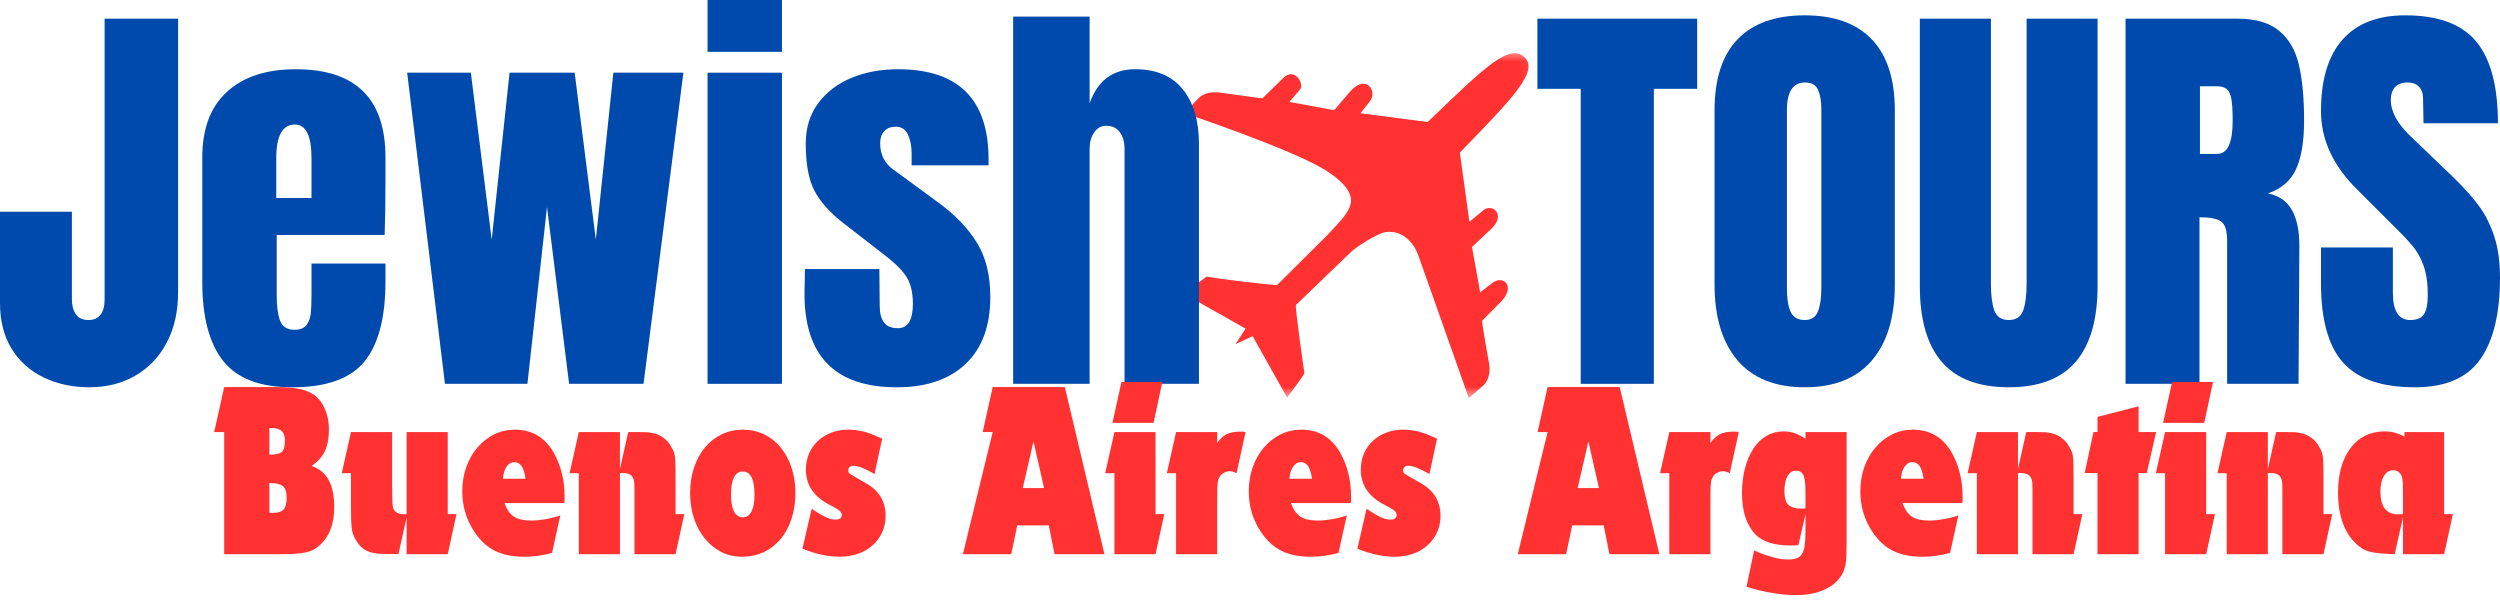 <?xml version="1.0" encoding="UTF-8"?>
<svg xmlns="http://www.w3.org/2000/svg" width="223" height="54" viewBox="0 0 223 54" fill="none">
  <mask id="mask0_276_1556" style="mask-type:luminance" maskUnits="userSpaceOnUse" x="105" y="4" width="32" height="32">
    <path d="M105.566 4.536H136.905V35.426H105.566V4.536Z" fill="white"></path>
  </mask>
  <g mask="url(#mask0_276_1556)">
    <path d="M105.643 10.09L106.909 8.757C107.651 8.017 108.9 8.271 108.9 8.271L112.604 8.78L114.482 6.943C115.471 5.972 116.362 7.457 115.974 7.971L115.011 9.091L119.003 9.831L120.357 8.251C121.803 6.519 122.882 8.079 122.227 8.996L121.354 10.105L127.349 10.886C132.505 5.923 134.611 3.866 135.968 5.089C137.332 6.319 134.917 8.772 130.219 13.612L131.071 19.79L132.33 18.742C133.07 18.125 134.388 19.114 133.029 20.404L131.3 22.035L132.03 26.078L133.108 25.249C134.061 24.488 135.22 25.493 133.93 26.87L132.214 28.598C132.145 28.65 132.774 32.146 132.774 32.146C133.162 33.857 132.197 34.484 132.197 34.484L131.02 35.511L126.545 22.867C126.173 21.758 125.232 20.548 123.663 20.692C122.833 20.779 120.737 22.194 120.454 22.531L115.602 27.198C115.479 27.286 116.347 33.266 116.347 33.266C116.347 33.441 114.808 35.46 114.808 35.46L111.733 29.986L110.215 30.692L111.104 29.31L105.566 26.184L107.644 24.666C108.63 24.894 113.814 25.477 113.922 25.423C113.922 25.423 118.142 21.236 118.384 20.984C119.779 19.52 120.249 18.971 120.46 18.249C120.673 17.522 120.311 16.461 118.122 15.117C115.101 13.263 105.643 10.09 105.643 10.09Z" fill="#FF3131"></path>
  </g>
  <path d="M7.963 34.545C6.468 34.545 5.117 34.253 3.905 33.672C2.692 33.092 1.737 32.239 1.038 31.113C0.344 29.983 0 28.624 0 27.034V18.886H6.412V26.654C6.412 27.237 6.53 27.7 6.771 28.041C7.01 28.378 7.383 28.545 7.891 28.545C8.369 28.545 8.729 28.388 8.97 28.072C9.209 27.759 9.33 27.309 9.33 26.726V1.665H15.886V26.089C15.886 27.782 15.549 29.269 14.879 30.548C14.213 31.823 13.278 32.809 12.073 33.508C10.874 34.201 9.505 34.545 7.963 34.545Z" fill="#004AAD"></path>
  <path d="M26.05 34.546C23.193 34.546 21.143 33.762 19.905 32.193C18.665 30.626 18.045 28.285 18.045 25.174V14.026C18.045 11.478 18.777 9.533 20.244 8.189C21.709 6.849 23.759 6.176 26.389 6.176C31.717 6.176 34.383 8.793 34.383 14.026V16.04C34.383 18.061 34.357 19.703 34.311 20.962H24.683V26.346C24.683 27.312 24.781 28.067 24.981 28.607C25.187 29.148 25.618 29.418 26.276 29.418C26.782 29.418 27.142 29.269 27.355 28.966C27.566 28.666 27.689 28.319 27.725 27.928C27.766 27.533 27.786 26.957 27.786 26.202V23.51H34.383V25.103C34.383 28.337 33.756 30.721 32.503 32.254C31.254 33.783 29.104 34.546 26.05 34.546ZM27.786 17.663V14.108C27.786 12.11 27.293 11.108 26.307 11.108C25.197 11.108 24.642 12.11 24.642 14.108V17.663H27.786Z" fill="#004AAD"></path>
  <path d="M39.689 34.237L36.318 6.484H42.001L43.86 21.383L45.453 6.484H51.259L53.149 21.383L54.711 6.484H60.959L57.403 34.237H50.765L48.793 18.465L47.046 34.237H39.689Z" fill="#004AAD"></path>
  <path d="M63.114 4.624V0H69.751V4.624H63.114ZM63.114 34.237V6.484H69.751V34.237H63.114Z" fill="#004AAD"></path>
  <path d="M79.99 34.546C74.503 34.546 71.76 31.766 71.76 26.202L71.801 24.003H78.439L78.47 27.26C78.47 27.918 78.596 28.419 78.85 28.761C79.102 29.105 79.52 29.274 80.103 29.274C80.987 29.274 81.429 28.552 81.429 27.106C81.429 26.045 81.218 25.213 80.802 24.609C80.383 24.001 79.718 23.356 78.809 22.678L75.284 19.944C74.072 19.007 73.198 18.041 72.664 17.047C72.135 16.047 71.873 14.637 71.873 12.813C71.873 11.403 72.245 10.198 72.993 9.196C73.738 8.197 74.732 7.445 75.973 6.936C77.211 6.43 78.588 6.176 80.103 6.176C85.488 6.176 88.18 8.857 88.18 14.221V14.745H81.316V13.687C81.316 13.029 81.206 12.469 80.987 12.002C80.774 11.537 80.414 11.303 79.908 11.303C79.456 11.303 79.109 11.437 78.87 11.704C78.629 11.966 78.511 12.32 78.511 12.772C78.511 13.787 78.901 14.57 79.682 15.125L83.782 18.126C85.246 19.21 86.371 20.391 87.152 21.671C87.938 22.945 88.334 24.555 88.334 26.5C88.334 29.084 87.599 31.07 86.135 32.46C84.668 33.852 82.621 34.546 79.99 34.546Z" fill="#004AAD"></path>
  <path d="M90.373 1.48H97.195V9.217C97.907 7.19 99.261 6.175 101.254 6.175C103.124 6.175 104.537 6.771 105.498 7.963C106.464 9.15 106.947 10.779 106.947 12.854V34.237H100.309V13.265C100.309 12.664 100.168 12.174 99.888 11.796C99.613 11.413 99.21 11.221 98.675 11.221C98.223 11.221 97.863 11.421 97.596 11.817C97.329 12.207 97.195 12.68 97.195 13.235V34.237H90.373V1.48Z" fill="#004AAD"></path>
  <path d="M140.999 34.237V7.922H137.136V1.665H151.387V7.922H147.524V34.237H140.999Z" fill="#004AAD"></path>
  <path d="M160.984 34.546C158.353 34.546 156.352 33.744 154.983 32.141C153.619 30.533 152.938 28.275 152.938 25.37V9.854C152.938 7.054 153.619 4.94 154.983 3.514C156.352 2.083 158.353 1.367 160.984 1.367C163.607 1.367 165.6 2.083 166.964 3.514C168.333 4.94 169.019 7.054 169.019 9.854V25.37C169.019 28.303 168.333 30.567 166.964 32.162C165.6 33.752 163.607 34.546 160.984 34.546ZM160.984 28.545C161.564 28.545 161.955 28.296 162.155 27.795C162.361 27.289 162.464 26.58 162.464 25.668V9.741C162.464 9.037 162.366 8.464 162.176 8.025C161.983 7.581 161.595 7.357 161.015 7.357C159.931 7.357 159.391 8.179 159.391 9.823V25.709C159.391 26.641 159.504 27.348 159.73 27.826C159.956 28.306 160.373 28.545 160.984 28.545Z" fill="#004AAD"></path>
  <path d="M179.181 34.545C176.494 34.545 174.501 33.79 173.201 32.275C171.899 30.754 171.249 28.501 171.249 25.514V1.665H177.589V25.246C177.589 26.289 177.686 27.101 177.887 27.682C178.092 28.257 178.524 28.545 179.181 28.545C179.831 28.545 180.26 28.262 180.466 27.692C180.671 27.124 180.774 26.31 180.774 25.246V1.665H187.104V25.514C187.104 28.501 186.451 30.754 185.151 32.275C183.849 33.79 181.858 34.545 179.181 34.545Z" fill="#004AAD"></path>
  <path d="M189.598 1.665H199.606C201.201 1.665 202.434 2.029 203.305 2.754C204.173 3.473 204.759 4.485 205.062 5.785C205.37 7.087 205.524 8.749 205.524 10.768C205.524 12.613 205.283 14.054 204.805 15.094C204.325 16.13 203.49 16.849 202.298 17.252C203.284 17.453 203.996 17.946 204.435 18.732C204.879 19.513 205.103 20.576 205.103 21.917L205.031 34.237H198.66V21.496C198.66 20.587 198.481 20.006 198.126 19.759C197.777 19.508 197.132 19.379 196.194 19.379V34.237H189.598V1.665ZM197.787 13.728C198.696 13.728 199.154 12.741 199.154 10.768C199.154 9.905 199.115 9.263 199.041 8.837C198.963 8.405 198.825 8.107 198.619 7.943C198.419 7.778 198.131 7.696 197.756 7.696H196.235V13.728H197.787Z" fill="#004AAD"></path>
  <path d="M215.417 34.546C212.458 34.546 210.32 33.813 209.005 32.347C207.69 30.875 207.032 28.509 207.032 25.247V22.071H213.444V26.12C213.444 27.738 213.96 28.545 214.996 28.545C215.576 28.545 215.982 28.378 216.208 28.041C216.439 27.7 216.557 27.124 216.557 26.315C216.557 25.254 216.429 24.378 216.177 23.685C215.923 22.986 215.597 22.405 215.201 21.938C214.811 21.465 214.112 20.736 213.105 19.749L210.3 16.944C208.121 14.822 207.032 12.472 207.032 9.895C207.032 7.116 207.669 4.999 208.943 3.545C210.223 2.094 212.09 1.367 214.543 1.367C217.474 1.367 219.583 2.145 220.873 3.699C222.168 5.256 222.815 7.686 222.815 10.995H216.177L216.136 8.755C216.136 8.331 216.015 7.992 215.776 7.737C215.535 7.486 215.201 7.357 214.77 7.357C214.261 7.357 213.881 7.498 213.629 7.778C213.382 8.053 213.259 8.431 213.259 8.909C213.259 9.972 213.865 11.072 215.078 12.207L218.869 15.845C219.753 16.708 220.485 17.527 221.068 18.3C221.649 19.068 222.116 19.975 222.466 21.023C222.82 22.071 223 23.315 223 24.753C223 27.967 222.409 30.402 221.233 32.059C220.061 33.718 218.122 34.546 215.417 34.546Z" fill="#004AAD"></path>
  <path d="M20 38.543H19.107L20 34.525H24.511C24.976 34.525 25.387 34.541 25.744 34.566C26.099 34.594 26.417 34.636 26.7 34.69C26.988 34.746 27.237 34.821 27.45 34.916C27.668 35.013 27.874 35.126 28.067 35.255C28.47 35.571 28.781 35.995 29.002 36.529C29.228 37.058 29.341 37.657 29.341 38.327C29.341 39.087 29.223 39.719 28.991 40.218C28.765 40.711 28.367 41.16 27.799 41.564C28.503 41.818 29.014 42.242 29.33 42.838C29.651 43.434 29.813 44.233 29.813 45.232C29.813 46.74 29.382 47.873 28.519 48.633C28.339 48.797 28.151 48.931 27.953 49.034C27.761 49.137 27.524 49.219 27.244 49.281C26.962 49.337 26.623 49.378 26.227 49.404C25.829 49.424 25.338 49.435 24.758 49.435H20V38.543ZM24.028 40.557C24.588 40.557 24.958 40.474 25.138 40.31C25.323 40.146 25.416 39.817 25.416 39.324C25.416 38.928 25.323 38.64 25.138 38.461C24.958 38.276 24.671 38.183 24.275 38.183H24.028V40.557ZM24.028 45.725C24.095 45.741 24.165 45.746 24.234 45.746C24.301 45.746 24.349 45.746 24.378 45.746C24.814 45.746 25.123 45.643 25.302 45.438C25.48 45.227 25.57 44.872 25.57 44.379C25.57 43.886 25.457 43.547 25.231 43.362C25.005 43.177 24.604 43.084 24.028 43.084V45.725Z" fill="#FF3131"></path>
  <path d="M36.271 46.146L35.541 49.434C35.464 49.434 35.392 49.432 35.326 49.424C35.256 49.419 35.182 49.414 35.1 49.414C35.017 49.414 34.91 49.414 34.781 49.414C34.658 49.414 34.493 49.414 34.288 49.414C33.63 49.414 33.106 49.322 32.716 49.136C32.331 48.947 32.012 48.633 31.76 48.202C31.657 48.024 31.575 47.862 31.514 47.719C31.452 47.57 31.406 47.38 31.38 47.153C31.352 46.927 31.331 46.64 31.318 46.29C31.311 45.941 31.308 45.484 31.308 44.913V42.211H30.486L31.308 38.543H34.976V43.064C34.976 43.524 34.979 43.896 34.987 44.184C34.992 44.466 34.999 44.695 35.007 44.872C35.02 45.052 35.038 45.186 35.059 45.273C35.079 45.363 35.112 45.437 35.161 45.499C35.236 45.617 35.351 45.71 35.511 45.776C35.675 45.846 35.85 45.879 36.035 45.879C36.06 45.879 36.091 45.879 36.127 45.879C36.168 45.879 36.215 45.874 36.271 45.859V38.543H39.939V45.859H40.72L39.939 49.434H36.271V46.146Z" fill="#FF3131"></path>
  <path d="M49.241 49.322C48.781 49.445 48.357 49.529 47.967 49.578C47.581 49.632 47.181 49.66 46.765 49.66C45.729 49.66 44.859 49.486 44.155 49.136C43.448 48.782 42.842 48.227 42.336 47.472C41.601 46.383 41.237 45.168 41.237 43.824C41.237 43.051 41.355 42.329 41.596 41.656C41.835 40.986 42.166 40.403 42.593 39.909C43.017 39.416 43.51 39.031 44.072 38.748C44.64 38.468 45.259 38.327 45.932 38.327C47.453 38.327 48.606 39.013 49.395 40.382C50.037 41.528 50.361 42.838 50.361 44.317C50.361 44.346 50.361 44.418 50.361 44.533C50.361 44.644 50.353 44.757 50.34 44.872H44.997C45.203 45.443 45.483 45.846 45.84 46.085C46.202 46.319 46.718 46.434 47.392 46.434C47.774 46.434 48.203 46.393 48.676 46.311C49.154 46.229 49.59 46.116 49.981 45.972L49.241 49.322ZM46.878 42.704C46.801 42.185 46.685 41.808 46.528 41.574C46.369 41.343 46.151 41.224 45.871 41.224C45.596 41.224 45.367 41.363 45.182 41.636C44.997 41.903 44.889 42.26 44.864 42.704H46.878Z" fill="#FF3131"></path>
  <path d="M51.63 42.211H50.808L51.63 38.543H55.298V41.831L56.038 38.543C56.483 38.543 56.832 38.543 57.086 38.543C57.338 38.543 57.538 38.548 57.682 38.553C57.826 38.561 57.942 38.574 58.032 38.594C58.119 38.609 58.222 38.63 58.34 38.656C58.653 38.733 58.949 38.877 59.223 39.087C59.496 39.293 59.717 39.555 59.881 39.868C59.968 40.012 60.04 40.153 60.097 40.289C60.151 40.428 60.189 40.595 60.21 40.793C60.23 40.993 60.243 41.255 60.251 41.584C60.256 41.913 60.261 42.355 60.261 42.91V45.859H61.042L60.261 49.434H56.593V44.605C56.593 44.215 56.593 43.912 56.593 43.691C56.593 43.465 56.588 43.287 56.583 43.156C56.575 43.02 56.562 42.915 56.542 42.838C56.521 42.763 56.493 42.689 56.459 42.612C56.316 42.332 56.01 42.191 55.545 42.191C55.517 42.191 55.483 42.191 55.442 42.191C55.406 42.191 55.36 42.198 55.298 42.211V49.434H51.63V42.211Z" fill="#FF3131"></path>
  <path d="M66.254 38.327C66.938 38.327 67.57 38.466 68.145 38.738C68.72 39.013 69.216 39.403 69.635 39.909C70.051 40.418 70.375 41.017 70.601 41.708C70.832 42.401 70.95 43.156 70.95 43.978C70.95 44.816 70.832 45.581 70.601 46.28C70.375 46.979 70.051 47.58 69.635 48.078C69.216 48.579 68.713 48.969 68.124 49.249C67.534 49.522 66.891 49.66 66.193 49.66C65.52 49.66 64.903 49.519 64.343 49.239C63.781 48.952 63.29 48.556 62.874 48.047C62.463 47.541 62.139 46.943 61.908 46.249C61.674 45.558 61.559 44.8 61.559 43.978C61.559 43.156 61.674 42.401 61.908 41.708C62.139 41.017 62.463 40.42 62.874 39.92C63.29 39.421 63.788 39.031 64.364 38.748C64.939 38.468 65.568 38.327 66.254 38.327ZM66.254 42.057C65.91 42.057 65.651 42.231 65.473 42.581C65.294 42.93 65.206 43.434 65.206 44.091C65.206 44.764 65.294 45.273 65.473 45.622C65.651 45.972 65.91 46.146 66.254 46.146C66.596 46.146 66.855 45.972 67.035 45.622C67.213 45.273 67.302 44.777 67.302 44.132C67.302 42.75 66.953 42.057 66.254 42.057Z" fill="#FF3131"></path>
  <path d="M72.4 45.386C72.906 45.73 73.325 45.977 73.654 46.126C73.983 46.277 74.273 46.352 74.527 46.352C74.897 46.352 75.082 46.208 75.082 45.92C75.082 45.792 75.015 45.671 74.887 45.561C74.764 45.445 74.509 45.291 74.127 45.098C72.632 44.366 71.887 43.3 71.887 41.903C71.887 41.384 71.979 40.903 72.164 40.464C72.354 40.02 72.619 39.642 72.955 39.334C73.289 39.02 73.687 38.774 74.147 38.594C74.604 38.417 75.113 38.327 75.668 38.327C75.907 38.327 76.135 38.342 76.356 38.368C76.582 38.396 76.814 38.44 77.055 38.502C77.294 38.563 77.543 38.645 77.805 38.748C78.065 38.851 78.36 38.979 78.689 39.128L78.011 42.283C77.16 41.79 76.521 41.543 76.089 41.543C75.971 41.543 75.873 41.582 75.791 41.656C75.709 41.733 75.668 41.828 75.668 41.944C75.668 42.021 75.673 42.083 75.689 42.129C75.701 42.17 75.755 42.226 75.853 42.293C75.956 42.362 76.11 42.455 76.315 42.571C76.526 42.689 76.824 42.858 77.209 43.084C78.401 43.742 78.997 44.718 78.997 46.013C78.997 46.547 78.894 47.038 78.689 47.482C78.489 47.922 78.209 48.304 77.846 48.633C77.481 48.962 77.05 49.216 76.552 49.393C76.051 49.571 75.504 49.66 74.907 49.66C73.865 49.66 72.755 49.422 71.578 48.941L72.4 45.386Z" fill="#FF3131"></path>
  <path d="M88.549 38.543H87.655L88.549 34.525H94.981L98.516 49.435H94.067L93.553 46.866H90.737L90.203 49.435H85.888L88.549 38.543ZM93.132 43.537L92.186 39.375L91.231 43.537H93.132Z" fill="#FF3131"></path>
  <path d="M99.406 42.211H98.584L99.406 38.543H103.074V45.859H103.855L103.074 49.434H99.406V42.211ZM100.033 34.073H103.68L102.899 37.721H99.231L100.033 34.073Z" fill="#FF3131"></path>
  <path d="M104.906 42.211H104.083L104.906 38.543H108.574V39.529C108.8 39.175 109.07 38.913 109.386 38.748C109.707 38.584 110.115 38.502 110.608 38.502C110.683 38.502 110.757 38.502 110.834 38.502C110.909 38.502 110.999 38.517 111.102 38.543L110.3 42.211C110.074 42.096 109.879 42.036 109.714 42.036C109.535 42.036 109.365 42.078 109.201 42.16C109.036 42.242 108.908 42.35 108.82 42.478C108.779 42.555 108.738 42.638 108.697 42.725C108.661 42.815 108.635 42.93 108.615 43.074C108.599 43.218 108.589 43.401 108.584 43.619C108.576 43.832 108.574 44.102 108.574 44.431V49.435H104.906V42.211Z" fill="#FF3131"></path>
  <path d="M119.396 49.322C118.936 49.445 118.512 49.529 118.121 49.578C117.736 49.632 117.335 49.66 116.919 49.66C115.884 49.66 115.013 49.486 114.309 49.136C113.603 48.782 112.997 48.227 112.491 47.472C111.756 46.383 111.391 45.168 111.391 43.824C111.391 43.051 111.509 42.329 111.751 41.656C111.99 40.986 112.321 40.403 112.747 39.909C113.171 39.416 113.665 39.031 114.227 38.748C114.795 38.468 115.414 38.327 116.087 38.327C117.608 38.327 118.761 39.013 119.55 40.382C120.192 41.528 120.516 42.838 120.516 44.317C120.516 44.346 120.516 44.418 120.516 44.533C120.516 44.644 120.508 44.757 120.495 44.872H115.152C115.357 45.443 115.637 45.846 115.994 46.085C116.357 46.319 116.873 46.434 117.546 46.434C117.929 46.434 118.358 46.393 118.83 46.311C119.308 46.229 119.745 46.116 120.135 45.972L119.396 49.322ZM117.032 42.704C116.955 42.185 116.84 41.808 116.683 41.574C116.524 41.343 116.305 41.224 116.025 41.224C115.75 41.224 115.522 41.363 115.337 41.636C115.152 41.903 115.044 42.26 115.018 42.704H117.032Z" fill="#FF3131"></path>
  <path d="M121.898 45.386C122.404 45.73 122.822 45.977 123.151 46.126C123.48 46.277 123.77 46.352 124.025 46.352C124.394 46.352 124.579 46.208 124.579 45.92C124.579 45.792 124.513 45.671 124.384 45.561C124.261 45.445 124.007 45.291 123.624 45.098C122.129 44.366 121.384 43.3 121.384 41.903C121.384 41.384 121.476 40.903 121.661 40.464C121.851 40.02 122.116 39.642 122.452 39.334C122.786 39.02 123.185 38.774 123.644 38.594C124.102 38.417 124.61 38.327 125.165 38.327C125.404 38.327 125.633 38.342 125.854 38.368C126.08 38.396 126.311 38.44 126.552 38.502C126.791 38.563 127.04 38.645 127.302 38.748C127.562 38.851 127.857 38.979 128.186 39.128L127.508 42.283C126.658 41.79 126.018 41.543 125.586 41.543C125.468 41.543 125.371 41.582 125.288 41.656C125.206 41.733 125.165 41.828 125.165 41.944C125.165 42.021 125.17 42.083 125.186 42.129C125.198 42.17 125.252 42.226 125.35 42.293C125.453 42.362 125.607 42.455 125.812 42.571C126.023 42.689 126.321 42.858 126.706 43.084C127.898 43.742 128.494 44.718 128.494 46.013C128.494 46.547 128.392 47.038 128.186 47.482C127.986 47.922 127.706 48.304 127.343 48.633C126.979 48.962 126.547 49.216 126.049 49.393C125.548 49.571 125.001 49.66 124.405 49.66C123.362 49.66 122.252 49.422 121.076 48.941L121.898 45.386Z" fill="#FF3131"></path>
  <path d="M138.046 38.543H137.152L138.046 34.525H144.478L148.013 49.435H143.564L143.05 46.866H140.235L139.7 49.435H135.385L138.046 38.543ZM142.629 43.537L141.683 39.375L140.728 43.537H142.629Z" fill="#FF3131"></path>
  <path d="M148.903 42.211H148.081L148.903 38.543H152.571V39.529C152.797 39.175 153.067 38.913 153.383 38.748C153.704 38.584 154.112 38.502 154.606 38.502C154.68 38.502 154.755 38.502 154.832 38.502C154.906 38.502 154.996 38.517 155.099 38.543L154.297 42.211C154.071 42.096 153.876 42.036 153.712 42.036C153.532 42.036 153.362 42.078 153.198 42.16C153.034 42.242 152.905 42.35 152.818 42.478C152.777 42.555 152.736 42.638 152.695 42.725C152.659 42.815 152.633 42.93 152.612 43.074C152.597 43.218 152.587 43.401 152.581 43.619C152.574 43.832 152.571 44.102 152.571 44.431V49.435H148.903V42.211Z" fill="#FF3131"></path>
  <path d="M156.467 49.095C157.015 49.35 157.551 49.547 158.081 49.691C158.615 49.835 159.072 49.907 159.458 49.907C159.786 49.907 160.048 49.871 160.249 49.804C160.454 49.735 160.614 49.604 160.732 49.414C160.855 49.224 160.937 48.962 160.978 48.633C161.025 48.304 161.05 47.88 161.05 47.359V45.859L160.423 48.602C160.272 48.638 160.146 48.654 160.043 48.654C159.941 48.654 159.827 48.654 159.704 48.654C158.286 48.654 157.251 48.332 156.601 47.688C155.792 46.853 155.389 45.622 155.389 43.999C155.389 43.184 155.476 42.437 155.656 41.759C155.833 41.081 156.082 40.5 156.406 40.012C156.727 39.526 157.115 39.149 157.567 38.882C158.024 38.614 158.528 38.481 159.077 38.481C159.419 38.481 159.73 38.527 160.012 38.614C160.3 38.704 160.644 38.877 161.05 39.128V38.543H164.719V48.201C164.719 48.682 164.711 49.075 164.698 49.383C164.69 49.684 164.677 49.933 164.657 50.133C164.636 50.339 164.6 50.506 164.554 50.637C164.513 50.773 164.462 50.917 164.4 51.068C164.084 51.705 163.563 52.199 162.838 52.548C162.119 52.902 161.251 53.082 160.238 53.082C159.54 53.082 158.813 53.015 158.06 52.887C157.305 52.764 156.55 52.581 155.789 52.342L156.467 49.095ZM161.05 43.845C161.05 43.133 160.989 42.648 160.865 42.386C160.747 42.118 160.526 41.985 160.197 41.985C159.881 41.985 159.632 42.147 159.447 42.468C159.262 42.791 159.17 43.236 159.17 43.804C159.17 44.366 159.278 44.767 159.499 45.006C159.725 45.247 160.12 45.365 160.691 45.365C160.732 45.365 160.778 45.365 160.834 45.365C160.888 45.365 160.96 45.36 161.05 45.345V43.845Z" fill="#FF3131"></path>
  <path d="M173.945 49.322C173.485 49.445 173.062 49.529 172.671 49.578C172.286 49.632 171.885 49.66 171.469 49.66C170.434 49.66 169.563 49.486 168.859 49.136C168.153 48.782 167.546 48.227 167.04 47.472C166.306 46.383 165.941 45.168 165.941 43.824C165.941 43.051 166.059 42.329 166.3 41.656C166.539 40.986 166.871 40.403 167.297 39.909C167.721 39.416 168.214 39.031 168.777 38.748C169.345 38.468 169.964 38.327 170.637 38.327C172.157 38.327 173.311 39.013 174.099 40.382C174.742 41.528 175.065 42.838 175.065 44.317C175.065 44.346 175.065 44.418 175.065 44.533C175.065 44.644 175.058 44.757 175.045 44.872H169.702C169.907 45.443 170.187 45.846 170.544 46.085C170.906 46.319 171.423 46.434 172.096 46.434C172.479 46.434 172.907 46.393 173.38 46.311C173.858 46.229 174.295 46.116 174.685 45.972L173.945 49.322ZM171.582 42.704C171.505 42.185 171.389 41.808 171.233 41.574C171.073 41.343 170.855 41.224 170.575 41.224C170.3 41.224 170.072 41.363 169.887 41.636C169.702 41.903 169.594 42.26 169.568 42.704H171.582Z" fill="#FF3131"></path>
  <path d="M176.334 42.211H175.512L176.334 38.543H180.003V41.831L180.742 38.543C181.187 38.543 181.536 38.543 181.79 38.543C182.042 38.543 182.243 38.548 182.386 38.553C182.53 38.561 182.646 38.574 182.736 38.594C182.823 38.609 182.926 38.63 183.044 38.656C183.357 38.733 183.653 38.877 183.928 39.087C184.2 39.293 184.421 39.555 184.585 39.868C184.673 40.012 184.745 40.153 184.801 40.289C184.855 40.428 184.894 40.595 184.914 40.793C184.935 40.993 184.948 41.255 184.955 41.584C184.96 41.913 184.966 42.355 184.966 42.91V45.859H185.746L184.966 49.434H181.297V44.605C181.297 44.215 181.297 43.912 181.297 43.691C181.297 43.465 181.292 43.287 181.287 43.156C181.279 43.02 181.266 42.915 181.246 42.838C181.225 42.763 181.197 42.689 181.164 42.612C181.02 42.332 180.714 42.191 180.249 42.191C180.221 42.191 180.188 42.191 180.146 42.191C180.11 42.191 180.064 42.198 180.003 42.211V49.434H176.334V42.211Z" fill="#FF3131"></path>
  <path d="M187.095 42.191H185.955L186.735 38.543H187.095V37.186L190.763 36.241V38.543H192.325L191.493 42.191H190.763V49.435H187.095V42.191Z" fill="#FF3131"></path>
  <path d="M193.124 42.211H192.302L193.124 38.543H196.792V45.859H197.573L196.792 49.434H193.124V42.211ZM193.751 34.073H197.399L196.618 37.721H192.949L193.751 34.073Z" fill="#FF3131"></path>
  <path d="M198.624 42.211H197.802L198.624 38.543H202.292V41.831L203.032 38.543C203.476 38.543 203.825 38.543 204.08 38.543C204.331 38.543 204.532 38.548 204.676 38.553C204.82 38.561 204.935 38.574 205.025 38.594C205.112 38.609 205.215 38.63 205.333 38.656C205.647 38.733 205.942 38.877 206.217 39.087C206.489 39.293 206.71 39.555 206.875 39.868C206.962 40.012 207.034 40.153 207.09 40.289C207.144 40.428 207.183 40.595 207.203 40.793C207.224 40.993 207.237 41.255 207.245 41.584C207.25 41.913 207.255 42.355 207.255 42.91V45.859H208.036L207.255 49.434H203.587V44.605C203.587 44.215 203.587 43.912 203.587 43.691C203.587 43.465 203.581 43.287 203.576 43.156C203.569 43.02 203.556 42.915 203.535 42.838C203.515 42.763 203.486 42.689 203.453 42.612C203.309 42.332 203.003 42.191 202.538 42.191C202.51 42.191 202.477 42.191 202.436 42.191C202.4 42.191 202.353 42.198 202.292 42.211V49.434H198.624V42.211Z" fill="#FF3131"></path>
  <path d="M212.847 49.393C212.162 49.36 211.635 49.288 211.265 49.178C210.9 49.07 210.556 48.864 210.227 48.561C209.677 48.068 209.261 47.428 208.974 46.639C208.691 45.853 208.552 44.944 208.552 43.917C208.552 43.095 208.647 42.35 208.84 41.677C209.038 41.006 209.315 40.433 209.672 39.961C210.027 39.483 210.464 39.115 210.977 38.861C211.491 38.609 212.061 38.481 212.693 38.481C213.035 38.481 213.343 38.52 213.618 38.594C213.89 38.671 214.178 38.787 214.481 38.943V38.543H218.016V45.859H218.797L218.016 49.434H214.348V46.146L213.608 49.434L212.847 49.393ZM214.348 43.752C214.348 43.485 214.342 43.267 214.337 43.095C214.33 42.925 214.312 42.784 214.286 42.673C214.265 42.558 214.237 42.468 214.204 42.406C214.175 42.339 214.134 42.273 214.08 42.211C213.916 42.034 213.713 41.944 213.474 41.944C213.13 41.944 212.853 42.118 212.642 42.468C212.436 42.817 212.334 43.277 212.334 43.845C212.334 45.201 212.86 45.879 213.916 45.879C213.949 45.879 214.011 45.879 214.101 45.879C214.188 45.879 214.271 45.874 214.348 45.859V43.752Z" fill="#FF3131"></path>
</svg>
